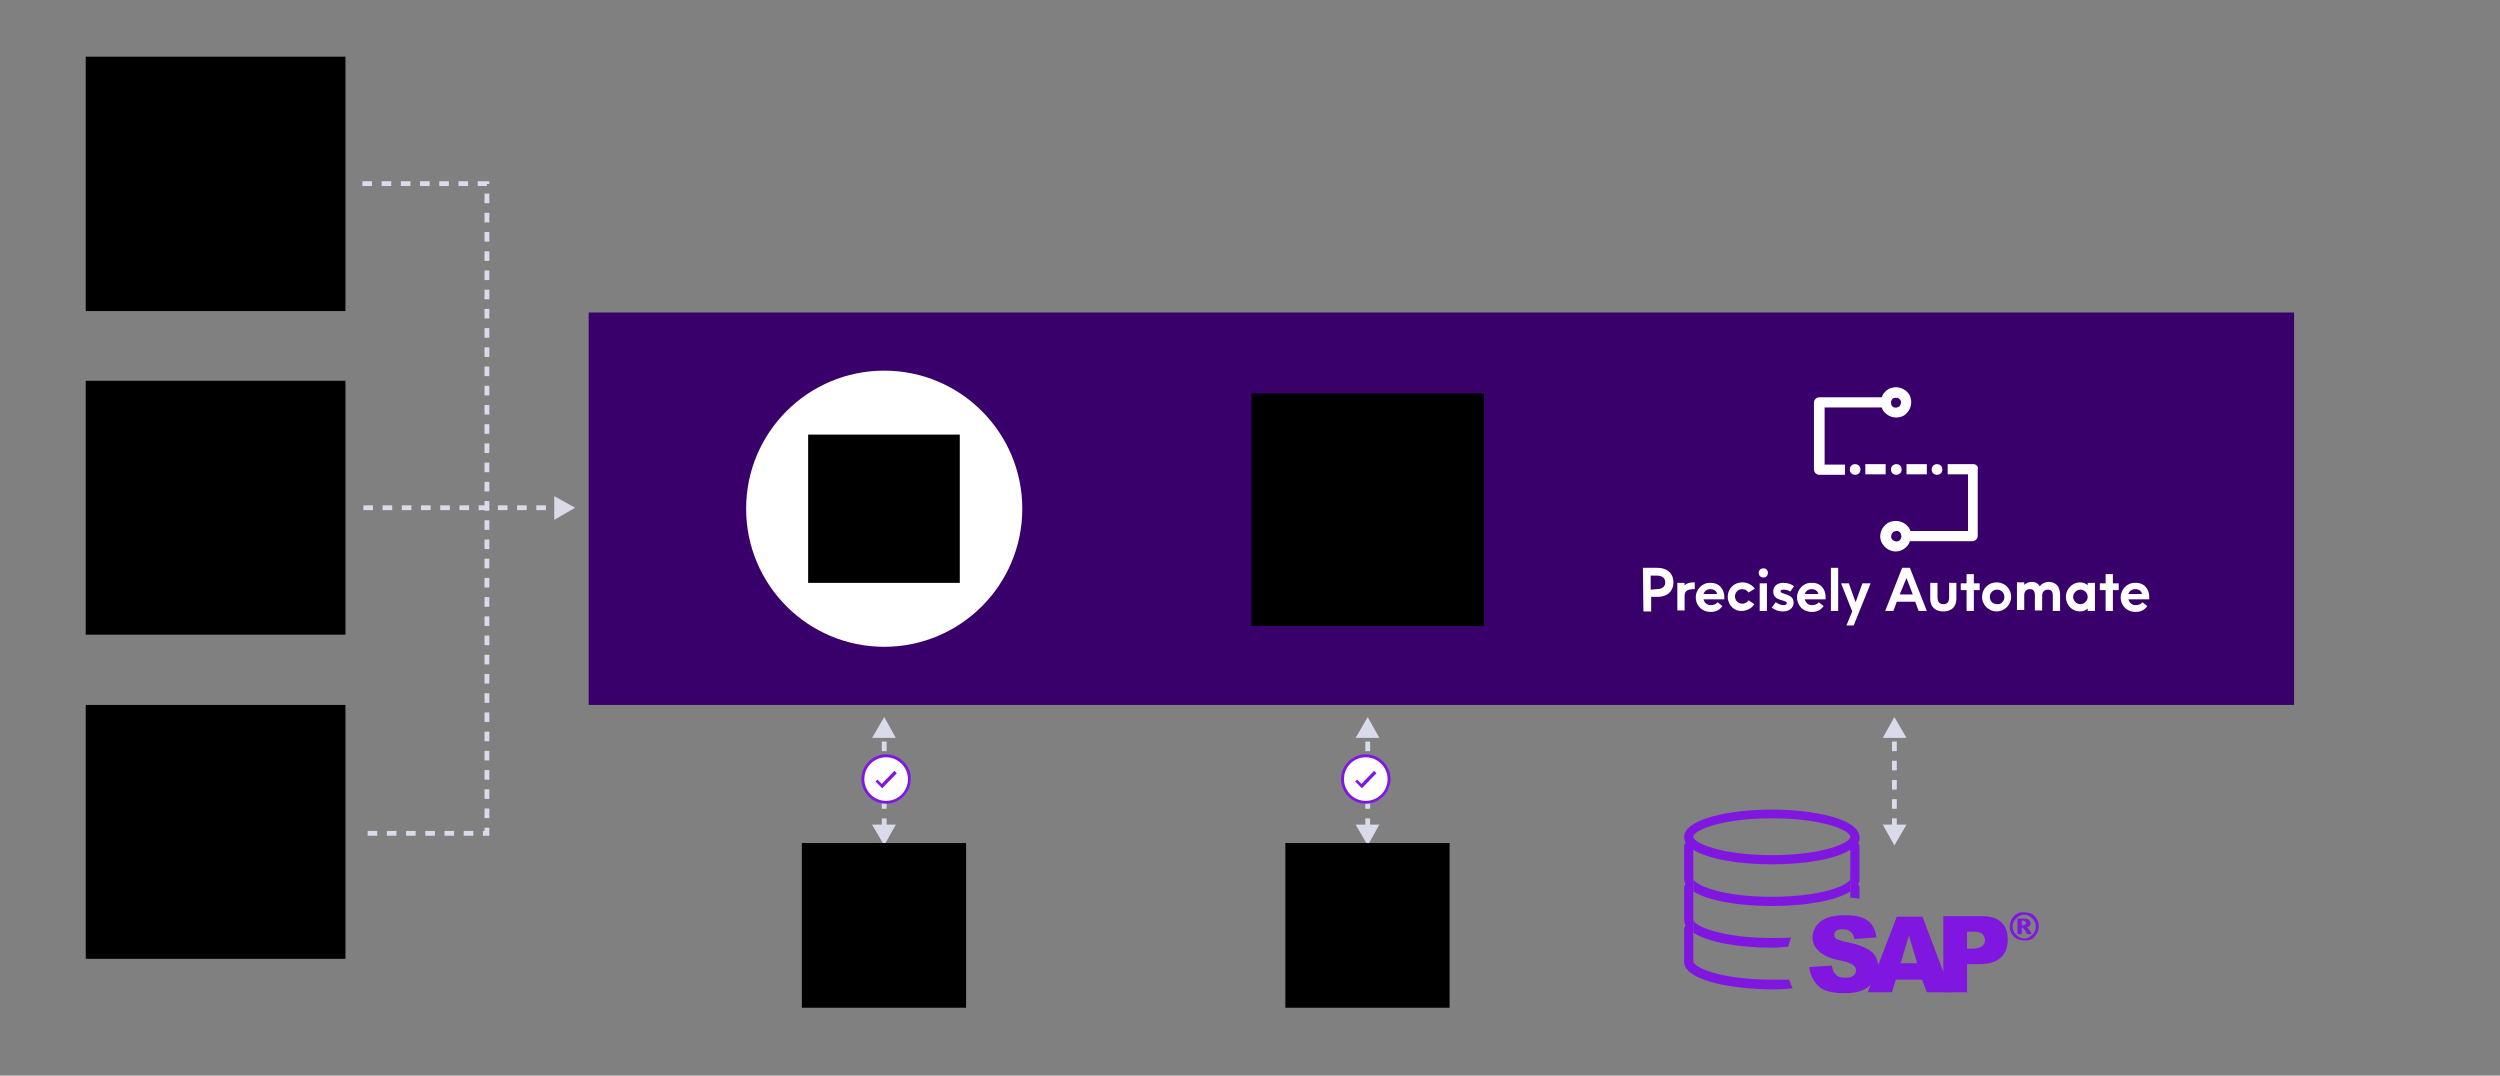 <?xml version="1.0" encoding="utf-8"?>
<!-- Generator: Adobe Illustrator 26.0.3, SVG Export Plug-In . SVG Version: 6.00 Build 0)  -->
<svg version="1.1" id="Layer_1" xmlns="http://www.w3.org/2000/svg" xmlns:xlink="http://www.w3.org/1999/xlink" x="0px" y="0px"
	 viewBox="0 0 516 222" style="enable-background:new 0 0 516 222;" xml:space="preserve">
<rect x="0" y="0" width="516" height="222" fill="#808080" stroke="none"/>
<style type="text/css">
	.st0{clip-path:url(#SVGID_00000075124627972704128180000003711411453484936119_);}
	.st1{clip-path:url(#SVGID_00000075872500395129311710000016420448796107602078_);}
	.st2{clip-path:url(#SVGID_00000002346147321196553130000002776220855685792385_);fill:#8017E1;}
	.st3{clip-path:url(#SVGID_00000132077615259710891040000010526579256662259638_);fill:#8017E1;}
	.st4{clip-path:url(#SVGID_00000143576201597785315760000012910370756053247642_);fill:#8017E1;}
	.st5{clip-path:url(#SVGID_00000076569063389781834950000008797131688240464271_);fill:#8017E1;}
	.st6{clip-path:url(#SVGID_00000124869663828672985310000010632864905621630348_);fill:#8017E1;}
	.st7{clip-path:url(#SVGID_00000025412300975528435860000001628709698395156376_);fill:#8017E1;}
	.st8{clip-path:url(#SVGID_00000139292831466474980030000009060857706681569206_);}
	.st9{clip-path:url(#SVGID_00000142888724290766709310000013263963115623945379_);}
	.st10{clip-path:url(#SVGID_00000031902233805605347760000000582862416485354143_);fill:#8017E1;}
	.st11{clip-path:url(#SVGID_00000126284066053068918950000006758652289129872575_);fill:#8017E1;}
	.st12{clip-path:url(#SVGID_00000008835505337323785980000009724620398162448515_);fill:#8017E1;}
	.st13{clip-path:url(#SVGID_00000022544341470807466060000008699930539139563662_);fill:#8017E1;}
	.st14{clip-path:url(#SVGID_00000167386334069474028370000017750140854043781559_);fill:#8017E1;}
	.st15{clip-path:url(#SVGID_00000066485851619125019640000007805488272605227654_);fill:#8017E1;}
	.st16{clip-path:url(#SVGID_00000183224981480430134670000002537836174904675489_);}
	.st17{clip-path:url(#SVGID_00000041274079236465647410000001924593389351848619_);}
	.st18{clip-path:url(#SVGID_00000028304619536478725920000013095629872687537585_);fill:#8017E1;}
	.st19{clip-path:url(#SVGID_00000152242395540292389460000005107658365058172325_);fill:#8017E1;}
	.st20{clip-path:url(#SVGID_00000158746234057319012460000006050522739264189592_);fill:#8017E1;}
	.st21{clip-path:url(#SVGID_00000056409451386608737430000007629940390654941878_);fill:#8017E1;}
	.st22{clip-path:url(#SVGID_00000058565224215170593720000004470414402235197097_);fill:#8017E1;}
	.st23{clip-path:url(#SVGID_00000166661563716453769940000005258420525352472243_);fill:#8017E1;}
	.st24{fill:none;stroke:#D9DBEB;stroke-width:0.992;stroke-miterlimit:10;stroke-dasharray:1.983,1.983;}
	.st25{fill:#D9DBEB;}
	.st26{fill:#8017E1;}
	.st27{fill:#FFFFFF;}
	.st28{fill:none;stroke:#D9DBEB;stroke-width:0.992;stroke-miterlimit:10;stroke-dasharray:1.983;}
	.st29{fill:#39006B;}
	.st30{clip-path:url(#SVGID_00000031894769427778854830000014837718882906542779_);}
	.st31{clip-path:url(#SVGID_00000014606874110114636000000004631689322249357238_);}
	.st32{clip-path:url(#SVGID_00000124884051604887068120000009565299114572520617_);fill:#8017E1;}
	.st33{clip-path:url(#SVGID_00000116939859706769735450000001198519206806931338_);fill:#8017E1;}
	.st34{clip-path:url(#SVGID_00000163769538537374429710000002472705224409204654_);fill:#8017E1;}
	.st35{clip-path:url(#SVGID_00000131345594372406122650000017441120553788518025_);fill:#8017E1;}
	.st36{clip-path:url(#SVGID_00000017495610094503137150000012036548049521590656_);fill:#8017E1;}
	.st37{clip-path:url(#SVGID_00000101064461956393864690000002814760277277473665_);fill:#8017E1;}
	.st38{clip-path:url(#SVGID_00000041269182155850305380000014742847028481600387_);}
	.st39{clip-path:url(#SVGID_00000090270118050020869530000002321603941444663696_);}
	.st40{clip-path:url(#SVGID_00000157310109365320412420000008647519614171130292_);fill:#FFFFFF;}
	
		.st41{clip-path:url(#SVGID_00000103263573701571476630000014591312219989226403_);fill:none;stroke:#FFFFFF;stroke-width:2.949;stroke-linejoin:round;}
	
		.st42{clip-path:url(#SVGID_00000119796609487693796420000005329527220931349898_);fill:none;stroke:#FFFFFF;stroke-width:2.949;stroke-miterlimit:10;}
	
		.st43{clip-path:url(#SVGID_00000000181260687577946040000003681732720266179240_);fill:none;stroke:#FFFFFF;stroke-width:2.949;stroke-miterlimit:10;}
	
		.st44{clip-path:url(#SVGID_00000176735569466454698640000005567045789934334390_);fill:none;stroke:#FFFFFF;stroke-width:2.949;stroke-miterlimit:10;}
	
		.st45{clip-path:url(#SVGID_00000082338278869014788770000010050794271401567380_);fill:none;stroke:#FFFFFF;stroke-width:2.949;stroke-miterlimit:10;}
	.st46{clip-path:url(#SVGID_00000128457460143312295890000003830106715178156939_);}
	.st47{clip-path:url(#SVGID_00000081633099567754918810000012812605887157309060_);}
	
		.st48{clip-path:url(#SVGID_00000133503850597212343280000003805701253083895987_);fill:none;stroke:#8017E1;stroke-width:2.087;stroke-miterlimit:10;}
	
		.st49{clip-path:url(#SVGID_00000088841986791312642230000008632274091127424657_);fill:none;stroke:#8017E1;stroke-width:2.087;stroke-miterlimit:10;}
	
		.st50{clip-path:url(#SVGID_00000064331316460108658190000015736107294137885366_);fill:none;stroke:#8017E1;stroke-width:2.087;stroke-miterlimit:10;}
	.st51{clip-path:url(#SVGID_00000154406786439016400750000002210313347042645120_);}
	.st52{clip-path:url(#SVGID_00000008115942179157201600000014313186862251455401_);}
	
		.st53{clip-path:url(#SVGID_00000107560051950297105240000011195407201220085133_);fill:none;stroke:#8017E1;stroke-width:2.087;stroke-miterlimit:10;}
	
		.st54{clip-path:url(#SVGID_00000031904017630850174520000014105126484370075274_);fill:none;stroke:#8017E1;stroke-width:2.087;stroke-miterlimit:10;}
	
		.st55{clip-path:url(#SVGID_00000076589705541883271750000016856851647774390683_);fill:none;stroke:#8017E1;stroke-width:2.087;stroke-miterlimit:10;}
</style>
<g>
	<g>
		<g>
			<defs>
				<rect id="SVGID_1_" x="17.7" y="11.7" width="53.6" height="52.5"/>
			</defs>
			<clipPath id="SVGID_00000145779568425943401020000006463796751429039796_">
				<use xlink:href="#SVGID_1_"  style="overflow:visible;"/>
			</clipPath>
		</g>
		<g>
			<defs>
				<rect id="SVGID_00000111173330438176577370000011282974823927701647_" x="17.7" y="11.7" width="53.6" height="52.5"/>
			</defs>
			<defs>
				<rect id="SVGID_00000027575296858583500250000002989485198498133143_" x="17.7" y="11.7" width="53.6" height="52.5"/>
			</defs>
			<clipPath id="SVGID_00000007396886188031880170000001390428446551307152_">
				<use xlink:href="#SVGID_00000111173330438176577370000011282974823927701647_"  style="overflow:visible;"/>
			</clipPath>
			
				<clipPath id="SVGID_00000115503193095878884440000015046119223130640307_" style="clip-path:url(#SVGID_00000007396886188031880170000001390428446551307152_);">
				<use xlink:href="#SVGID_00000027575296858583500250000002989485198498133143_"  style="overflow:visible;"/>
			</clipPath>
			<g style="clip-path:url(#SVGID_00000115503193095878884440000015046119223130640307_);">
				<g>
					<defs>
						<rect id="SVGID_00000117641549601920280730000001897511020553088672_" x="17.7" y="11.7" width="53.6" height="52.5"/>
					</defs>
					<clipPath id="SVGID_00000104702296742463329280000012212684534436303795_">
						<use xlink:href="#SVGID_00000117641549601920280730000001897511020553088672_"  style="overflow:visible;"/>
					</clipPath>
					<path style="clip-path:url(#SVGID_00000104702296742463329280000012212684534436303795_);fill:#8017E1;" d="M70.4,51.8
						c0-9.9,0-19.9,0-29.9c-0.1-0.9,0-2.1-0.6-2.9c-0.8-0.6-1.9-0.5-2.9-0.6c-5.8,0.1-11.6,0-17.3,0c0-1.5,0-3.1,0-4.6h-3.4
						c-8.8,1.5-17.7,3.1-26.6,4.6c0,13.4,0,26.7,0,40.1c8.8,1.5,17.6,3,26.3,4.6h3.6c0-1.7,0-3.4,0-5.1c6,0,11.9,0,17.9,0
						c0.9-0.1,2.4-0.1,2.7-1.2C70.5,55.1,70.4,53.4,70.4,51.8L70.4,51.8z M36.6,47.6c-0.9-2.4-2.2-4.7-2.9-7.2
						c-0.8,2.4-1.9,4.5-2.8,6.8c-1.2,0-2.6-0.1-3.8-0.1c1.5-2.9,2.9-5.8,4.4-8.6c-1.3-3-2.7-5.9-4-8.7c1.2-0.1,2.6-0.2,3.8-0.2
						c0.8,2.3,1.8,4.4,2.6,6.8c0.7-2.5,1.9-4.7,2.9-7.1c1.3-0.1,2.6-0.2,3.9-0.2c-1.5,3.2-3.1,6.3-4.6,9.3c1.7,3.2,3.2,6.4,4.8,9.7
						C39.4,47.8,38.1,47.6,36.6,47.6L36.6,47.6z M68.7,56.3c-6.3,0-12.7,0-19,0c0-1.1,0-2.3,0-3.4c1.5,0,3.1,0,4.6,0
						c0-1.3,0-2.7,0-4c-1.5,0-3.1,0-4.6,0c0-0.7,0-1.5,0-2.3c1.5,0,3.1,0,4.6,0c0-1.3,0-2.7,0-4c-1.5,0-3.1,0-4.6,0
						c0-0.7,0-1.5,0-2.3c1.5,0,3.1,0,4.6,0c0-1.3,0-2.7,0-4c-1.5,0-3.1,0-4.6,0c0-0.7,0-1.5,0-2.3c1.5,0,3.1,0,4.6,0
						c0-1.3,0-2.7,0-4c-1.5,0-3.1,0-4.6,0c0-0.7,0-1.5,0-2.3c1.5,0,3.1,0,4.6,0c0-1.3,0-2.7,0-4c-1.5,0-3.1,0-4.6,0
						c0-1.1,0-2.3,0-3.4c6.3,0,12.7,0,19,0C68.7,32.3,68.7,44.3,68.7,56.3L68.7,56.3z"/>
				</g>
				<g>
					<defs>
						<rect id="SVGID_00000057847950138007305630000002321862289570604981_" x="17.7" y="11.7" width="53.6" height="52.5"/>
					</defs>
					<clipPath id="SVGID_00000078725002436946085910000008659217968040925608_">
						<use xlink:href="#SVGID_00000057847950138007305630000002321862289570604981_"  style="overflow:visible;"/>
					</clipPath>
					<path style="clip-path:url(#SVGID_00000078725002436946085910000008659217968040925608_);fill:#8017E1;" d="M56.6,23.6
						c2.7,0,5.4,0,8.1,0c0,1.3,0,2.7,0,4c-2.7,0-5.4,0-8.1,0C56.6,26.3,56.6,25,56.6,23.6L56.6,23.6z"/>
				</g>
				<g>
					<defs>
						<rect id="SVGID_00000044880716052769192640000013851954731915287440_" x="17.7" y="11.7" width="53.6" height="52.5"/>
					</defs>
					<clipPath id="SVGID_00000052818069356011338440000002362538861609803675_">
						<use xlink:href="#SVGID_00000044880716052769192640000013851954731915287440_"  style="overflow:visible;"/>
					</clipPath>
					<path style="clip-path:url(#SVGID_00000052818069356011338440000002362538861609803675_);fill:#8017E1;" d="M56.6,30
						c2.7,0,5.4,0,8.1,0c0,1.3,0,2.7,0,4c-2.7,0-5.4,0-8.1,0C56.6,32.7,56.6,31.2,56.6,30L56.6,30z"/>
				</g>
				<g>
					<defs>
						<rect id="SVGID_00000078748297937452365660000011587115643507376042_" x="17.7" y="11.7" width="53.6" height="52.5"/>
					</defs>
					<clipPath id="SVGID_00000101801287338403166250000016509254506846020279_">
						<use xlink:href="#SVGID_00000078748297937452365660000011587115643507376042_"  style="overflow:visible;"/>
					</clipPath>
					<path style="clip-path:url(#SVGID_00000101801287338403166250000016509254506846020279_);fill:#8017E1;" d="M56.6,36.3
						c2.7,0,5.4,0,8.1,0c0,1.3,0,2.7,0,4c-2.7,0-5.4,0-8.1,0C56.6,38.9,56.6,37.6,56.6,36.3L56.6,36.3z"/>
				</g>
				<g>
					<defs>
						<rect id="SVGID_00000048500239959599640810000000531942946680568504_" x="17.7" y="11.7" width="53.6" height="52.5"/>
					</defs>
					<clipPath id="SVGID_00000035489819760414947270000000972717364807339420_">
						<use xlink:href="#SVGID_00000048500239959599640810000000531942946680568504_"  style="overflow:visible;"/>
					</clipPath>
					<path style="clip-path:url(#SVGID_00000035489819760414947270000000972717364807339420_);fill:#8017E1;" d="M56.6,42.5
						c2.7,0,5.4,0,8.1,0c0,1.3,0,2.7,0,4c-2.7,0-5.4,0-8.1,0C56.6,45.3,56.6,43.9,56.6,42.5L56.6,42.5z"/>
				</g>
				<g>
					<defs>
						<rect id="SVGID_00000129166633554295052150000017469573427545984897_" x="17.7" y="11.7" width="53.6" height="52.5"/>
					</defs>
					<clipPath id="SVGID_00000164510221835808080180000014794435367556385447_">
						<use xlink:href="#SVGID_00000129166633554295052150000017469573427545984897_"  style="overflow:visible;"/>
					</clipPath>
					<path style="clip-path:url(#SVGID_00000164510221835808080180000014794435367556385447_);fill:#8017E1;" d="M56.6,48.9
						c2.7,0,5.4,0,8.1,0c0,1.3,0,2.7,0,4c-2.7,0-5.4,0-8.1,0C56.6,51.6,56.6,50.1,56.6,48.9L56.6,48.9z"/>
				</g>
			</g>
		</g>
	</g>
</g>
<g>
	<g>
		<g>
			<defs>
				<rect id="SVGID_00000001625304357714643240000013868074604568390298_" x="17.7" y="78.6" width="53.6" height="52.4"/>
			</defs>
			<clipPath id="SVGID_00000133524310170013421050000015198556864970934164_">
				<use xlink:href="#SVGID_00000001625304357714643240000013868074604568390298_"  style="overflow:visible;"/>
			</clipPath>
		</g>
		<g>
			<defs>
				<rect id="SVGID_00000002351459507567587760000013775393588107879081_" x="17.7" y="78.6" width="53.6" height="52.4"/>
			</defs>
			<defs>
				<rect id="SVGID_00000062909658260656708160000010472219149326820748_" x="17.7" y="78.6" width="53.6" height="52.4"/>
			</defs>
			<clipPath id="SVGID_00000093178178734777904330000017131866982776482958_">
				<use xlink:href="#SVGID_00000002351459507567587760000013775393588107879081_"  style="overflow:visible;"/>
			</clipPath>
			
				<clipPath id="SVGID_00000137091952541548143730000016400238267616234407_" style="clip-path:url(#SVGID_00000093178178734777904330000017131866982776482958_);">
				<use xlink:href="#SVGID_00000062909658260656708160000010472219149326820748_"  style="overflow:visible;"/>
			</clipPath>
			<g style="clip-path:url(#SVGID_00000137091952541548143730000016400238267616234407_);">
				<g>
					<defs>
						<rect id="SVGID_00000065071700836412435100000015642324935050696103_" x="17.7" y="78.6" width="53.6" height="52.4"/>
					</defs>
					<clipPath id="SVGID_00000159432164277326589340000003402268243025199753_">
						<use xlink:href="#SVGID_00000065071700836412435100000015642324935050696103_"  style="overflow:visible;"/>
					</clipPath>
					<path style="clip-path:url(#SVGID_00000159432164277326589340000003402268243025199753_);fill:#8017E1;" d="M70.4,118.7
						c0-9.9,0-19.9,0-29.9c-0.1-0.9,0-2.1-0.6-2.9c-0.8-0.6-1.9-0.5-2.9-0.6c-5.8,0.1-11.6,0-17.3,0c0-1.5,0-3.1,0-4.6h-3.4
						c-8.8,1.5-17.7,3.1-26.6,4.6c0,13.4,0,26.7,0,40.1c8.8,1.5,17.6,3,26.3,4.6h3.6c0-1.7,0-3.4,0-5.1c6,0,11.9,0,17.9,0
						c0.9-0.1,2.4-0.1,2.7-1.2C70.5,122,70.4,120.3,70.4,118.7L70.4,118.7z M36.6,114.5c-0.9-2.4-2.2-4.7-2.9-7.2
						c-0.8,2.4-1.9,4.5-2.8,6.8c-1.2,0-2.6-0.1-3.8-0.1c1.5-2.9,2.9-5.8,4.4-8.6c-1.3-3-2.7-5.9-4-8.7c1.2-0.1,2.6-0.2,3.8-0.2
						c0.8,2.3,1.8,4.4,2.6,6.8c0.7-2.5,1.9-4.7,2.9-7.1c1.3-0.1,2.6-0.2,3.9-0.2c-1.5,3.2-3.1,6.3-4.6,9.3c1.7,3.2,3.2,6.4,4.8,9.7
						C39.4,114.7,38.1,114.5,36.6,114.5L36.6,114.5z M68.7,123.2c-6.3,0-12.7,0-19,0c0-1.1,0-2.3,0-3.4c1.5,0,3.1,0,4.6,0
						c0-1.3,0-2.7,0-4c-1.5,0-3.1,0-4.6,0c0-0.7,0-1.5,0-2.3c1.5,0,3.1,0,4.6,0c0-1.3,0-2.7,0-4c-1.5,0-3.1,0-4.6,0
						c0-0.7,0-1.5,0-2.3c1.5,0,3.1,0,4.6,0c0-1.3,0-2.7,0-4c-1.5,0-3.1,0-4.6,0c0-0.7,0-1.5,0-2.3c1.5,0,3.1,0,4.6,0
						c0-1.3,0-2.7,0-4c-1.5,0-3.1,0-4.6,0c0-0.7,0-1.5,0-2.3c1.5,0,3.1,0,4.6,0c0-1.3,0-2.7,0-4c-1.5,0-3.1,0-4.6,0
						c0-1.1,0-2.3,0-3.4c6.3,0,12.7,0,19,0C68.7,99.1,68.7,111.2,68.7,123.2L68.7,123.2z"/>
				</g>
				<g>
					<defs>
						<rect id="SVGID_00000021091351713845198030000017695613877253646214_" x="17.7" y="78.6" width="53.6" height="52.4"/>
					</defs>
					<clipPath id="SVGID_00000013909895274696293480000009837614079640582792_">
						<use xlink:href="#SVGID_00000021091351713845198030000017695613877253646214_"  style="overflow:visible;"/>
					</clipPath>
					<path style="clip-path:url(#SVGID_00000013909895274696293480000009837614079640582792_);fill:#8017E1;" d="M56.6,90.5
						c2.7,0,5.4,0,8.1,0c0,1.3,0,2.7,0,4c-2.7,0-5.4,0-8.1,0C56.6,93.2,56.6,91.9,56.6,90.5L56.6,90.5z"/>
				</g>
				<g>
					<defs>
						<rect id="SVGID_00000158015570777532100760000003893122201786564780_" x="17.7" y="78.6" width="53.6" height="52.4"/>
					</defs>
					<clipPath id="SVGID_00000068656177308912342400000009918289611413185688_">
						<use xlink:href="#SVGID_00000158015570777532100760000003893122201786564780_"  style="overflow:visible;"/>
					</clipPath>
					<path style="clip-path:url(#SVGID_00000068656177308912342400000009918289611413185688_);fill:#8017E1;" d="M56.6,96.9
						c2.7,0,5.4,0,8.1,0c0,1.3,0,2.7,0,4c-2.7,0-5.4,0-8.1,0C56.6,99.6,56.6,98.1,56.6,96.9L56.6,96.9z"/>
				</g>
				<g>
					<defs>
						<rect id="SVGID_00000103223541255695526210000005256709064421831614_" x="17.7" y="78.6" width="53.6" height="52.4"/>
					</defs>
					<clipPath id="SVGID_00000105413626463726485980000017523754106744463026_">
						<use xlink:href="#SVGID_00000103223541255695526210000005256709064421831614_"  style="overflow:visible;"/>
					</clipPath>
					<path style="clip-path:url(#SVGID_00000105413626463726485980000017523754106744463026_);fill:#8017E1;" d="M56.6,103.2
						c2.7,0,5.4,0,8.1,0c0,1.3,0,2.7,0,4c-2.7,0-5.4,0-8.1,0C56.6,105.8,56.6,104.5,56.6,103.2L56.6,103.2z"/>
				</g>
				<g>
					<defs>
						<rect id="SVGID_00000047061476291932267910000017907314412283085216_" x="17.7" y="78.6" width="53.6" height="52.4"/>
					</defs>
					<clipPath id="SVGID_00000171712239649349549090000011705021318887533209_">
						<use xlink:href="#SVGID_00000047061476291932267910000017907314412283085216_"  style="overflow:visible;"/>
					</clipPath>
					<path style="clip-path:url(#SVGID_00000171712239649349549090000011705021318887533209_);fill:#8017E1;" d="M56.6,109.4
						c2.7,0,5.4,0,8.1,0c0,1.3,0,2.7,0,4c-2.7,0-5.4,0-8.1,0C56.6,112.2,56.6,110.8,56.6,109.4L56.6,109.4z"/>
				</g>
				<g>
					<defs>
						<rect id="SVGID_00000135656268213467540720000006394113789851668155_" x="17.7" y="78.6" width="53.6" height="52.4"/>
					</defs>
					<clipPath id="SVGID_00000070837222278391472490000003463128491790924931_">
						<use xlink:href="#SVGID_00000135656268213467540720000006394113789851668155_"  style="overflow:visible;"/>
					</clipPath>
					<path style="clip-path:url(#SVGID_00000070837222278391472490000003463128491790924931_);fill:#8017E1;" d="M56.6,115.8
						c2.7,0,5.4,0,8.1,0c0,1.3,0,2.7,0,4c-2.7,0-5.4,0-8.1,0C56.6,118.5,56.6,117,56.6,115.8L56.6,115.8z"/>
				</g>
			</g>
		</g>
	</g>
</g>
<g>
	<g>
		<g>
			<defs>
				<rect id="SVGID_00000002367358565468391180000000668687141623074190_" x="17.7" y="145.5" width="53.6" height="52.4"/>
			</defs>
			<clipPath id="SVGID_00000091727573146771835780000002538927884415054271_">
				<use xlink:href="#SVGID_00000002367358565468391180000000668687141623074190_"  style="overflow:visible;"/>
			</clipPath>
		</g>
		<g>
			<defs>
				<rect id="SVGID_00000049189011258149387510000008615800430883323839_" x="17.7" y="145.5" width="53.6" height="52.4"/>
			</defs>
			<defs>
				<rect id="SVGID_00000035527617913174703090000013069391302994629048_" x="17.7" y="145.5" width="53.6" height="52.4"/>
			</defs>
			<clipPath id="SVGID_00000020380139921900816540000008629290511273666989_">
				<use xlink:href="#SVGID_00000049189011258149387510000008615800430883323839_"  style="overflow:visible;"/>
			</clipPath>
			
				<clipPath id="SVGID_00000107585566435998905350000003611889013723755914_" style="clip-path:url(#SVGID_00000020380139921900816540000008629290511273666989_);">
				<use xlink:href="#SVGID_00000035527617913174703090000013069391302994629048_"  style="overflow:visible;"/>
			</clipPath>
			<g style="clip-path:url(#SVGID_00000107585566435998905350000003611889013723755914_);">
				<g>
					<defs>
						<rect id="SVGID_00000140016493090332748230000004044578620282142111_" x="17.7" y="145.5" width="53.6" height="52.4"/>
					</defs>
					<clipPath id="SVGID_00000013896463010613041650000009087477364857127311_">
						<use xlink:href="#SVGID_00000140016493090332748230000004044578620282142111_"  style="overflow:visible;"/>
					</clipPath>
					<path style="clip-path:url(#SVGID_00000013896463010613041650000009087477364857127311_);fill:#8017E1;" d="M70.4,185.6
						c0-9.9,0-19.9,0-29.9c-0.1-0.9,0-2.1-0.6-2.9c-0.8-0.6-1.9-0.5-2.9-0.6c-5.8,0.1-11.6,0-17.3,0c0-1.5,0-3.1,0-4.6h-3.4
						c-8.8,1.5-17.7,3.1-26.6,4.6c0,13.4,0,26.7,0,40.1c8.8,1.5,17.6,3,26.3,4.6h3.6c0-1.7,0-3.4,0-5.1c6,0,11.9,0,17.9,0
						c0.9-0.1,2.4-0.1,2.7-1.2C70.5,188.8,70.4,187.2,70.4,185.6L70.4,185.6z M36.6,181.3c-0.9-2.4-2.2-4.7-2.9-7.2
						c-0.8,2.4-1.9,4.5-2.8,6.8c-1.2,0-2.6-0.1-3.8-0.1c1.5-2.9,2.9-5.8,4.4-8.6c-1.3-3-2.7-5.9-4-8.7c1.2-0.1,2.6-0.2,3.8-0.2
						c0.8,2.3,1.8,4.4,2.6,6.8c0.7-2.5,1.9-4.7,2.9-7.1c1.3-0.1,2.6-0.2,3.9-0.2c-1.5,3.2-3.1,6.3-4.6,9.3c1.7,3.2,3.2,6.4,4.8,9.7
						C39.4,181.5,38.1,181.3,36.6,181.3L36.6,181.3z M68.7,190.1c-6.3,0-12.7,0-19,0c0-1.1,0-2.3,0-3.4c1.5,0,3.1,0,4.6,0
						c0-1.3,0-2.7,0-4c-1.5,0-3.1,0-4.6,0c0-0.7,0-1.5,0-2.3c1.5,0,3.1,0,4.6,0c0-1.3,0-2.7,0-4c-1.5,0-3.1,0-4.6,0
						c0-0.7,0-1.5,0-2.3c1.5,0,3.1,0,4.6,0c0-1.3,0-2.7,0-4c-1.5,0-3.1,0-4.6,0c0-0.7,0-1.5,0-2.3c1.5,0,3.1,0,4.6,0
						c0-1.3,0-2.7,0-4c-1.5,0-3.1,0-4.6,0c0-0.7,0-1.5,0-2.3c1.5,0,3.1,0,4.6,0c0-1.3,0-2.7,0-4c-1.5,0-3.1,0-4.6,0
						c0-1.1,0-2.3,0-3.4c6.3,0,12.7,0,19,0C68.7,166,68.7,178.1,68.7,190.1L68.7,190.1z"/>
				</g>
				<g>
					<defs>
						<rect id="SVGID_00000002386491679918243290000002905522177514604701_" x="17.7" y="145.5" width="53.6" height="52.4"/>
					</defs>
					<clipPath id="SVGID_00000045617526093831578140000015308349093332112797_">
						<use xlink:href="#SVGID_00000002386491679918243290000002905522177514604701_"  style="overflow:visible;"/>
					</clipPath>
					<path style="clip-path:url(#SVGID_00000045617526093831578140000015308349093332112797_);fill:#8017E1;" d="M56.6,157.4
						c2.7,0,5.4,0,8.1,0c0,1.3,0,2.7,0,4c-2.7,0-5.4,0-8.1,0C56.6,160.1,56.6,158.7,56.6,157.4L56.6,157.4z"/>
				</g>
				<g>
					<defs>
						<rect id="SVGID_00000108279732371593655290000006645964775650915200_" x="17.7" y="145.5" width="53.6" height="52.4"/>
					</defs>
					<clipPath id="SVGID_00000166661167629143755760000003770702073479951039_">
						<use xlink:href="#SVGID_00000108279732371593655290000006645964775650915200_"  style="overflow:visible;"/>
					</clipPath>
					<path style="clip-path:url(#SVGID_00000166661167629143755760000003770702073479951039_);fill:#8017E1;" d="M56.6,163.8
						c2.7,0,5.4,0,8.1,0c0,1.3,0,2.7,0,4c-2.7,0-5.4,0-8.1,0C56.6,166.4,56.6,165,56.6,163.8L56.6,163.8z"/>
				</g>
				<g>
					<defs>
						<rect id="SVGID_00000048502488764177298710000003339680335367078296_" x="17.7" y="145.5" width="53.6" height="52.4"/>
					</defs>
					<clipPath id="SVGID_00000129885178789783478760000003250214411009224355_">
						<use xlink:href="#SVGID_00000048502488764177298710000003339680335367078296_"  style="overflow:visible;"/>
					</clipPath>
					<path style="clip-path:url(#SVGID_00000129885178789783478760000003250214411009224355_);fill:#8017E1;" d="M56.6,170
						c2.7,0,5.4,0,8.1,0c0,1.3,0,2.7,0,4c-2.7,0-5.4,0-8.1,0C56.6,172.7,56.6,171.4,56.6,170L56.6,170z"/>
				</g>
				<g>
					<defs>
						<rect id="SVGID_00000183237988761864434530000000816140364089676723_" x="17.7" y="145.5" width="53.6" height="52.4"/>
					</defs>
					<clipPath id="SVGID_00000030488461782641602890000013545488176730139292_">
						<use xlink:href="#SVGID_00000183237988761864434530000000816140364089676723_"  style="overflow:visible;"/>
					</clipPath>
					<path style="clip-path:url(#SVGID_00000030488461782641602890000013545488176730139292_);fill:#8017E1;" d="M56.6,176.3
						c2.7,0,5.4,0,8.1,0c0,1.3,0,2.7,0,4c-2.7,0-5.4,0-8.1,0C56.6,179.1,56.6,177.6,56.6,176.3L56.6,176.3z"/>
				</g>
				<g>
					<defs>
						<rect id="SVGID_00000025440718051820175400000018008102063513298098_" x="17.7" y="145.5" width="53.6" height="52.4"/>
					</defs>
					<clipPath id="SVGID_00000137819816500430830490000006622580247110428822_">
						<use xlink:href="#SVGID_00000025440718051820175400000018008102063513298098_"  style="overflow:visible;"/>
					</clipPath>
					<path style="clip-path:url(#SVGID_00000137819816500430830490000006622580247110428822_);fill:#8017E1;" d="M56.6,182.7
						c2.7,0,5.4,0,8.1,0c0,1.3,0,2.7,0,4c-2.7,0-5.4,0-8.1,0C56.6,185.3,56.6,183.9,56.6,182.7L56.6,182.7z"/>
				</g>
			</g>
		</g>
	</g>
</g>
<g>
	<g>
		<line class="st24" x1="75" y1="104.8" x2="115.2" y2="104.8"/>
		<g>
			<polygon class="st25" points="114.4,107.3 118.7,104.8 114.4,102.4 			"/>
		</g>
	</g>
</g>
<g>
	<g>
		<line class="st24" x1="182.5" y1="170.9" x2="182.5" y2="151.5"/>
		<g>
			<polygon class="st25" points="184.9,170.2 182.5,174.5 180,170.2 			"/>
		</g>
		<g>
			<polygon class="st25" points="184.9,152.3 182.5,148 180,152.3 			"/>
		</g>
	</g>
</g>
<g>
	<g>
		<line class="st24" x1="282.3" y1="170.9" x2="282.3" y2="151.5"/>
		<g>
			<polygon class="st25" points="284.7,170.2 282.3,174.5 279.8,170.2 			"/>
		</g>
		<g>
			<polygon class="st25" points="284.7,152.3 282.3,148 279.8,152.3 			"/>
		</g>
	</g>
</g>
<g>
	<g>
		<line class="st24" x1="391" y1="170.9" x2="391" y2="151.5"/>
		<g>
			<polygon class="st25" points="393.5,170.2 391,174.5 388.6,170.2 			"/>
		</g>
		<g>
			<polygon class="st25" points="393.5,152.3 391,148 388.6,152.3 			"/>
		</g>
	</g>
</g>
<g>
	<path class="st26" d="M395.7,198.8l-1.7-5.7l-1.7,5.7H395.7z M396.7,202.2h-5.4l-0.8,2.6h-5l6-15.6h5.3l5.9,15.6h-5L396.7,202.2z"
		/>
	<path class="st26" d="M365.7,168.9c10.5,0,16.2,2.5,16.2,3.8s-5.7,3.8-16.2,3.8c-10.4,0-16.2-2.5-16.2-3.8S355.3,168.9,365.7,168.9
		 M365.7,202.2c-10.4,0-16.2-2.5-16.2-3.8v-5.9v-2.7V184v-2.7v-5.9c3.2,2,9.7,3,16.2,3c6.6,0,13.1-1,16.2-3v5.9v2.7v1.3
		c0.7,0,1.3,0.1,1.9,0.2v-2.2c0-0.3-0.1-0.6-0.3-0.8c0.3-0.3,0.3-0.7,0.3-1.1v-6.7c0-0.3-0.1-0.5-0.3-0.7c0.3-0.3,0.3-0.8,0.3-1.2
		c0-3.7-9.1-5.7-18.1-5.7s-18.1,2-18.1,5.7c0,0.4,0.2,0.9,0.3,1.2c-0.2,0.2-0.3,0.4-0.3,0.7v6.7c0,0.4,0.2,0.8,0.3,1.1
		c-0.2,0.2-0.3,0.4-0.3,0.8v6.6c0,0.4,0.2,0.9,0.3,1.2c-0.2,0.2-0.3,0.4-0.3,0.7v6.7c0,3.6,8.5,5.5,17.2,5.7h1.9
		c1.1,0,2.2-0.1,3.3-0.2c-0.3-0.6-0.5-1.2-0.7-1.8C368.1,202.2,367,202.2,365.7,202.2"/>
	<path class="st26" d="M349.5,189.8v2.7c3.2,2.1,9.7,3.1,16.2,3.1c1.1,0,2.2-0.1,3.4-0.2c0.2-0.6,0.3-1.3,0.6-1.9
		c-1.2,0.1-2.5,0.1-4,0.1C355.3,193.6,349.5,191.1,349.5,189.8"/>
	<path class="st26" d="M365.7,185.1c-10.4,0-16.2-2.5-16.2-3.8v2.7c3.2,2,9.7,3,16.2,3c6.6,0,13.1-1,16.2-3v-2.7
		C381.9,182.6,376.2,185.1,365.7,185.1"/>
	<path class="st26" d="M373.4,199.6l4.7-0.3c0.1,0.7,0.3,1.3,0.6,1.6c0.5,0.7,1.2,0.9,2.2,0.9c0.7,0,1.2-0.1,1.6-0.4
		c0.4-0.3,0.6-0.7,0.6-1.1c0-0.4-0.2-0.8-0.6-1.1c-0.3-0.3-1.1-0.6-2.4-0.9c-2.2-0.4-3.6-1-4.6-1.9c-0.9-0.8-1.4-1.7-1.4-3
		c0-0.8,0.3-1.5,0.7-2.2c0.5-0.7,1.2-1.3,2.2-1.7c0.9-0.4,2.2-0.6,3.8-0.6c2.1,0,3.5,0.3,4.7,1.1c1,0.8,1.6,1.9,1.8,3.5l-4.6,0.3
		c-0.1-0.7-0.3-1.2-0.8-1.5c-0.3-0.3-0.9-0.5-1.6-0.5c-0.6,0-1,0.1-1.3,0.3c-0.3,0.3-0.4,0.5-0.4,0.9c0,0.3,0.1,0.5,0.3,0.7
		c0.3,0.2,0.8,0.4,1.6,0.6c2.2,0.4,3.6,0.9,4.6,1.4c0.9,0.4,1.6,1,2,1.7s0.6,1.5,0.6,2.3c0,1-0.3,1.9-0.8,2.7
		c-0.6,0.9-1.4,1.5-2.3,1.9c-1,0.5-2.3,0.7-3.8,0.7c-2.7,0-4.6-0.5-5.5-1.5C374.2,202.4,373.6,201.1,373.4,199.6"/>
	<path class="st26" d="M406,195.8h1.1c0.9,0,1.6-0.2,2-0.5s0.6-0.8,0.6-1.2c0-0.5-0.2-0.9-0.5-1.3c-0.3-0.3-0.9-0.5-1.8-0.5H406
		V195.8z M401.1,189.1h8.1c1.7,0,3,0.4,3.9,1.3c0.9,0.8,1.3,2,1.3,3.5s-0.4,2.8-1.4,3.7c-0.9,0.9-2.4,1.4-4.4,1.4H406v5.8h-4.9
		V189.1z"/>
	<path class="st26" d="M417.3,191h0.3c0.2,0,0.3-0.1,0.4-0.2c0.1-0.1,0.2-0.2,0.2-0.3s-0.1-0.2-0.2-0.3s-0.3-0.2-0.4-0.2h-0.3V191z
		 M416.4,189.6h1.5c0.4,0,0.7,0.1,0.9,0.3c0.2,0.2,0.3,0.3,0.3,0.6s0,0.4-0.2,0.6c-0.2,0.2-0.3,0.3-0.7,0.3c0.2,0,0.3,0.1,0.3,0.2
		c0.1,0,0.2,0.2,0.3,0.3c0.1,0,0.3,0.3,0.5,0.9h-0.9c-0.3-0.6-0.5-0.9-0.7-1.1c-0.1-0.1-0.2-0.2-0.3-0.2h-0.1v1.3h-0.9L416.4,189.6
		L416.4,189.6z M420.2,191.2c0-0.6-0.3-1.2-0.7-1.6c-0.5-0.5-1-0.8-1.7-0.8s-1.2,0.3-1.7,0.8c-0.4,0.4-0.7,1-0.7,1.6
		c0,0.7,0.3,1.3,0.7,1.7c0.5,0.5,1,0.8,1.7,0.8s1.2-0.3,1.7-0.8S420.2,191.8,420.2,191.2 M420.8,191.2c0,0.6-0.2,1.1-0.4,1.5
		c-0.3,0.4-0.6,0.9-1,1.1c-0.5,0.3-1,0.3-1.6,0.3c-0.5,0-1-0.1-1.5-0.3c-0.5-0.3-0.9-0.7-1.1-1.1c-0.3-0.4-0.4-0.9-0.4-1.5
		c0-0.5,0.2-1,0.4-1.5c0.3-0.4,0.6-0.9,1.1-1.1c0.4-0.3,0.9-0.3,1.5-0.3c0.5,0,1,0.1,1.6,0.3c0.4,0.3,0.8,0.7,1,1.1
		C420.7,190.1,420.8,190.6,420.8,191.2"/>
</g>
<g>
	<circle class="st27" cx="183" cy="160.9" r="4.9"/>
	<g>
		<g>
			<g>
				<g>
					<polygon class="st26" points="182.1,162.7 180.7,161.3 181.1,160.9 182,161.8 184.6,159.1 185.1,159.6 					"/>
				</g>
				<g>
					<path class="st26" d="M182.9,165.9c-2.8,0-5.1-2.3-5.1-5.1s2.3-5.1,5.1-5.1s5.1,2.3,5.1,5.1S185.7,165.9,182.9,165.9z
						 M182.9,156.3c-2.5,0-4.5,2-4.5,4.5s2,4.5,4.5,4.5s4.5-2,4.5-4.5S185.3,156.3,182.9,156.3z"/>
				</g>
			</g>
		</g>
	</g>
</g>
<g>
	<circle class="st27" cx="282" cy="160.9" r="4.9"/>
	<g>
		<g>
			<g>
				<g>
					<polygon class="st26" points="281.1,162.7 279.7,161.3 280.1,160.9 281,161.8 283.6,159.1 284.1,159.6 					"/>
				</g>
				<g>
					<path class="st26" d="M281.9,165.9c-2.8,0-5.1-2.3-5.1-5.1s2.3-5.1,5.1-5.1c2.8,0,5.1,2.3,5.1,5.1S284.7,165.9,281.9,165.9z
						 M281.9,156.3c-2.5,0-4.5,2-4.5,4.5s2,4.5,4.5,4.5s4.5-2,4.5-4.5S284.3,156.3,281.9,156.3z"/>
				</g>
			</g>
		</g>
	</g>
</g>
<polyline class="st28" points="74.8,37.9 100.5,37.9 100.5,172 74.8,172 "/>
<rect x="121.5" y="64.5" class="st29" width="352" height="81"/>
<circle class="st27" cx="182.5" cy="105" r="28.5"/>
<g>
	<g>
		<g>
			<defs>
				<rect id="SVGID_00000119114824244185598090000005602949020515341987_" x="166.8" y="89.7" width="31.3" height="30.6"/>
			</defs>
			<clipPath id="SVGID_00000164508600627346907580000016059003561969963654_">
				<use xlink:href="#SVGID_00000119114824244185598090000005602949020515341987_"  style="overflow:visible;"/>
			</clipPath>
		</g>
		<g>
			<defs>
				<rect id="SVGID_00000070817312931566353090000009223505886492868273_" x="166.8" y="89.7" width="31.3" height="30.6"/>
			</defs>
			<defs>
				<rect id="SVGID_00000064342962251446680640000009769465358719825570_" x="166.8" y="89.7" width="31.3" height="30.6"/>
			</defs>
			<clipPath id="SVGID_00000084505855873965470620000016358838423231513505_">
				<use xlink:href="#SVGID_00000070817312931566353090000009223505886492868273_"  style="overflow:visible;"/>
			</clipPath>
			
				<clipPath id="SVGID_00000098217192800352189120000002690482989553992098_" style="clip-path:url(#SVGID_00000084505855873965470620000016358838423231513505_);">
				<use xlink:href="#SVGID_00000064342962251446680640000009769465358719825570_"  style="overflow:visible;"/>
			</clipPath>
			<g style="clip-path:url(#SVGID_00000098217192800352189120000002690482989553992098_);">
				<g>
					<defs>
						<rect id="SVGID_00000097479379968429231340000009456120378687499455_" x="166.8" y="89.7" width="31.3" height="30.6"/>
					</defs>
					<clipPath id="SVGID_00000139274835921417681430000006998181772305980306_">
						<use xlink:href="#SVGID_00000097479379968429231340000009456120378687499455_"  style="overflow:visible;"/>
					</clipPath>
					<path style="clip-path:url(#SVGID_00000139274835921417681430000006998181772305980306_);fill:#8017E1;" d="M197.5,113
						c0-5.8,0-11.6,0-17.4c-0.1-0.5,0-1.2-0.4-1.7c-0.5-0.4-1.1-0.3-1.7-0.4c-3.4,0.1-6.7,0-10.1,0c0-0.9,0-1.8,0-2.7h-2
						c-5.1,0.9-10.3,1.8-15.5,2.7c0,7.8,0,15.6,0,23.4c5.1,0.9,10.2,1.7,15.4,2.7h2.1c0-1,0-2,0-3c3.5,0,6.9,0,10.4,0
						c0.5-0.1,1.4-0.1,1.6-0.7C197.6,114.9,197.5,114,197.5,113L197.5,113z M177.8,110.6c-0.5-1.4-1.3-2.8-1.7-4.2
						c-0.5,1.4-1.1,2.6-1.6,4c-0.7,0-1.5-0.1-2.2-0.1c0.9-1.7,1.7-3.4,2.6-5c-0.8-1.7-1.6-3.4-2.4-5.1c0.7-0.1,1.5-0.1,2.2-0.1
						c0.5,1.3,1,2.6,1.5,4c0.4-1.4,1.1-2.8,1.7-4.1c0.8-0.1,1.5-0.1,2.3-0.1c-0.9,1.9-1.8,3.7-2.7,5.5c1,1.9,1.9,3.7,2.8,5.6
						C179.5,110.7,178.7,110.6,177.8,110.6L177.8,110.6z M196.5,115.7c-3.7,0-7.4,0-11.1,0c0-0.7,0-1.3,0-2c0.9,0,1.8,0,2.7,0
						c0-0.8,0-1.6,0-2.3c-0.9,0-1.8,0-2.7,0c0-0.4,0-0.9,0-1.3c0.9,0,1.8,0,2.7,0c0-0.8,0-1.6,0-2.3c-0.9,0-1.8,0-2.7,0
						c0-0.4,0-0.9,0-1.3c0.9,0,1.8,0,2.7,0c0-0.8,0-1.6,0-2.3c-0.9,0-1.8,0-2.7,0c0-0.4,0-0.9,0-1.3c0.9,0,1.8,0,2.7,0
						c0-0.8,0-1.6,0-2.3c-0.9,0-1.8,0-2.7,0c0-0.4,0-0.9,0-1.3c0.9,0,1.8,0,2.7,0c0-0.8,0-1.6,0-2.3c-0.9,0-1.8,0-2.7,0
						c0-0.7,0-1.3,0-2c3.7,0,7.4,0,11.1,0C196.5,101.6,196.5,108.7,196.5,115.7L196.5,115.7z"/>
				</g>
				<g>
					<defs>
						<rect id="SVGID_00000070800851659171506870000013214450799813993117_" x="166.8" y="89.7" width="31.3" height="30.6"/>
					</defs>
					<clipPath id="SVGID_00000105409709807918570710000007072926582411664544_">
						<use xlink:href="#SVGID_00000070800851659171506870000013214450799813993117_"  style="overflow:visible;"/>
					</clipPath>
					<path style="clip-path:url(#SVGID_00000105409709807918570710000007072926582411664544_);fill:#8017E1;" d="M189.5,96.6
						c1.6,0,3.1,0,4.7,0c0,0.8,0,1.6,0,2.3c-1.6,0-3.1,0-4.7,0C189.5,98.2,189.5,97.4,189.5,96.6L189.5,96.6z"/>
				</g>
				<g>
					<defs>
						<rect id="SVGID_00000152261751696342085190000003555054457789203125_" x="166.8" y="89.7" width="31.3" height="30.6"/>
					</defs>
					<clipPath id="SVGID_00000057868815171960600160000008135970710901254283_">
						<use xlink:href="#SVGID_00000152261751696342085190000003555054457789203125_"  style="overflow:visible;"/>
					</clipPath>
					<path style="clip-path:url(#SVGID_00000057868815171960600160000008135970710901254283_);fill:#8017E1;" d="M189.5,100.3
						c1.6,0,3.1,0,4.7,0c0,0.8,0,1.6,0,2.3c-1.6,0-3.1,0-4.7,0C189.5,101.9,189.5,101,189.5,100.3L189.5,100.3z"/>
				</g>
				<g>
					<defs>
						<rect id="SVGID_00000095313189956711991330000017244960226849708160_" x="166.8" y="89.7" width="31.3" height="30.6"/>
					</defs>
					<clipPath id="SVGID_00000155844207483680166370000006513447124604289976_">
						<use xlink:href="#SVGID_00000095313189956711991330000017244960226849708160_"  style="overflow:visible;"/>
					</clipPath>
					<path style="clip-path:url(#SVGID_00000155844207483680166370000006513447124604289976_);fill:#8017E1;" d="M189.5,104
						c1.6,0,3.1,0,4.7,0c0,0.8,0,1.6,0,2.3c-1.6,0-3.1,0-4.7,0C189.5,105.5,189.5,104.8,189.5,104L189.5,104z"/>
				</g>
				<g>
					<defs>
						<rect id="SVGID_00000054967885779981745300000008177307784458080391_" x="166.8" y="89.7" width="31.3" height="30.6"/>
					</defs>
					<clipPath id="SVGID_00000142891392892489933320000003625926067462622879_">
						<use xlink:href="#SVGID_00000054967885779981745300000008177307784458080391_"  style="overflow:visible;"/>
					</clipPath>
					<path style="clip-path:url(#SVGID_00000142891392892489933320000003625926067462622879_);fill:#8017E1;" d="M189.5,107.6
						c1.6,0,3.1,0,4.7,0c0,0.8,0,1.6,0,2.3c-1.6,0-3.1,0-4.7,0C189.5,109.3,189.5,108.4,189.5,107.6L189.5,107.6z"/>
				</g>
				<g>
					<defs>
						<rect id="SVGID_00000049929401094204556150000009207897711631674788_" x="166.8" y="89.7" width="31.3" height="30.6"/>
					</defs>
					<clipPath id="SVGID_00000097500047845944252440000017990928895960312761_">
						<use xlink:href="#SVGID_00000049929401094204556150000009207897711631674788_"  style="overflow:visible;"/>
					</clipPath>
					<path style="clip-path:url(#SVGID_00000097500047845944252440000017990928895960312761_);fill:#8017E1;" d="M189.5,111.4
						c1.6,0,3.1,0,4.7,0c0,0.8,0,1.6,0,2.3c-1.6,0-3.1,0-4.7,0C189.5,112.9,189.5,112.1,189.5,111.4L189.5,111.4z"/>
				</g>
			</g>
		</g>
	</g>
</g>
<g>
	<g>
		<g>
			<defs>
				<rect id="SVGID_00000012439529576017870490000007817654001188680083_" x="258.3" y="81.2" width="48" height="48"/>
			</defs>
			<clipPath id="SVGID_00000030464744925127091010000006736347733837611693_">
				<use xlink:href="#SVGID_00000012439529576017870490000007817654001188680083_"  style="overflow:visible;"/>
			</clipPath>
		</g>
		<g>
			<defs>
				<rect id="SVGID_00000148620713590715421490000004876278018303972277_" x="258.3" y="81.2" width="48" height="48"/>
			</defs>
			<defs>
				<rect id="SVGID_00000030450731359324912290000000551995809102494906_" x="258.3" y="81.2" width="48" height="48"/>
			</defs>
			<clipPath id="SVGID_00000147183832969993888850000015469029445861542844_">
				<use xlink:href="#SVGID_00000148620713590715421490000004876278018303972277_"  style="overflow:visible;"/>
			</clipPath>
			
				<clipPath id="SVGID_00000102520686856100276840000001472782419716842132_" style="clip-path:url(#SVGID_00000147183832969993888850000015469029445861542844_);">
				<use xlink:href="#SVGID_00000030450731359324912290000000551995809102494906_"  style="overflow:visible;"/>
			</clipPath>
			<g style="clip-path:url(#SVGID_00000102520686856100276840000001472782419716842132_);">
				<g>
					<defs>
						<rect id="SVGID_00000132794746387068722110000000109488588446172563_" x="258.3" y="81.2" width="48" height="48"/>
					</defs>
					<clipPath id="SVGID_00000086689604763206181860000001777967983789436314_">
						<use xlink:href="#SVGID_00000132794746387068722110000000109488588446172563_"  style="overflow:visible;"/>
					</clipPath>
					<path style="clip-path:url(#SVGID_00000086689604763206181860000001777967983789436314_);fill:#FFFFFF;" d="M284.1,118.8
						c0,0.8-0.7,1.5-1.5,1.5s-1.5-0.7-1.5-1.5s0.7-1.5,1.5-1.5S284.1,117.9,284.1,118.8L284.1,118.8z"/>
				</g>
				<g>
					<defs>
						<rect id="SVGID_00000126323710645189054380000010485707564041618313_" x="258.3" y="81.2" width="48" height="48"/>
					</defs>
					<clipPath id="SVGID_00000150088478453965395990000007374703227689623457_">
						<use xlink:href="#SVGID_00000126323710645189054380000010485707564041618313_"  style="overflow:visible;"/>
					</clipPath>
					
						<polygon style="clip-path:url(#SVGID_00000150088478453965395990000007374703227689623457_);fill:none;stroke:#FFFFFF;stroke-width:2.949;stroke-linejoin:round;" points="
						298.9,92.6 298.9,127.6 266.4,127.6 266.4,111.4 266.4,98.8 266.4,83.4 290,83.4 298.9,83.4 298.9,92.6 					"/>
				</g>
				<g>
					<defs>
						<rect id="SVGID_00000173866369838927670690000007730346518733077650_" x="258.3" y="81.2" width="48" height="48"/>
					</defs>
					<clipPath id="SVGID_00000174597501469973171260000003348453432695445141_">
						<use xlink:href="#SVGID_00000173866369838927670690000007730346518733077650_"  style="overflow:visible;"/>
					</clipPath>
					
						<line style="clip-path:url(#SVGID_00000174597501469973171260000003348453432695445141_);fill:none;stroke:#FFFFFF;stroke-width:2.949;stroke-miterlimit:10;" x1="273.8" y1="98.1" x2="291.5" y2="98.1"/>
				</g>
				<g>
					<defs>
						<rect id="SVGID_00000013878026283308819700000007795411416010207669_" x="258.3" y="81.2" width="48" height="48"/>
					</defs>
					<clipPath id="SVGID_00000155123250718272756060000015864484111751248786_">
						<use xlink:href="#SVGID_00000013878026283308819700000007795411416010207669_"  style="overflow:visible;"/>
					</clipPath>
					
						<line style="clip-path:url(#SVGID_00000155123250718272756060000015864484111751248786_);fill:none;stroke:#FFFFFF;stroke-width:2.949;stroke-miterlimit:10;" x1="273.8" y1="104.7" x2="291.5" y2="104.7"/>
				</g>
				<g>
					<defs>
						<rect id="SVGID_00000067204188084495412190000013596318056419115913_" x="258.3" y="81.2" width="48" height="48"/>
					</defs>
					<clipPath id="SVGID_00000088811832637095170750000006142603253070980006_">
						<use xlink:href="#SVGID_00000067204188084495412190000013596318056419115913_"  style="overflow:visible;"/>
					</clipPath>
					
						<line style="clip-path:url(#SVGID_00000088811832637095170750000006142603253070980006_);fill:none;stroke:#FFFFFF;stroke-width:2.949;stroke-miterlimit:10;" x1="273.8" y1="91.5" x2="291.5" y2="91.5"/>
				</g>
				<g>
					<defs>
						<rect id="SVGID_00000171693127877628768220000017370585603528442262_" x="258.3" y="81.2" width="48" height="48"/>
					</defs>
					<clipPath id="SVGID_00000076580074433746714290000002993743492025346735_">
						<use xlink:href="#SVGID_00000171693127877628768220000017370585603528442262_"  style="overflow:visible;"/>
					</clipPath>
					
						<line style="clip-path:url(#SVGID_00000076580074433746714290000002993743492025346735_);fill:none;stroke:#FFFFFF;stroke-width:2.949;stroke-miterlimit:10;" x1="273.8" y1="91.5" x2="291.5" y2="91.5"/>
				</g>
			</g>
		</g>
	</g>
</g>
<g>
	<g>
		<g>
			<defs>
				<rect id="SVGID_00000008129108518244059930000008776241577035232174_" x="165.5" y="174" width="33.9" height="34"/>
			</defs>
			<clipPath id="SVGID_00000026845556849653084130000013817855771039520702_">
				<use xlink:href="#SVGID_00000008129108518244059930000008776241577035232174_"  style="overflow:visible;"/>
			</clipPath>
		</g>
		<g>
			<defs>
				<rect id="SVGID_00000170974935372079376930000009187005807129555079_" x="165.5" y="174" width="33.9" height="34"/>
			</defs>
			<defs>
				<rect id="SVGID_00000059288998258702724680000008783333603348893341_" x="165.5" y="174" width="33.9" height="34"/>
			</defs>
			<clipPath id="SVGID_00000083053831326238563020000004061469840063480480_">
				<use xlink:href="#SVGID_00000170974935372079376930000009187005807129555079_"  style="overflow:visible;"/>
			</clipPath>
			
				<clipPath id="SVGID_00000010294690093177224710000010394363426725335441_" style="clip-path:url(#SVGID_00000083053831326238563020000004061469840063480480_);">
				<use xlink:href="#SVGID_00000059288998258702724680000008783333603348893341_"  style="overflow:visible;"/>
			</clipPath>
			<g style="clip-path:url(#SVGID_00000010294690093177224710000010394363426725335441_);">
				<g>
					<defs>
						<rect id="SVGID_00000066476638218734680220000004114425954472994454_" x="165.5" y="174" width="33.9" height="34"/>
					</defs>
					<clipPath id="SVGID_00000056397971728403274100000007256030931588112560_">
						<use xlink:href="#SVGID_00000066476638218734680220000004114425954472994454_"  style="overflow:visible;"/>
					</clipPath>
					
						<path style="clip-path:url(#SVGID_00000056397971728403274100000007256030931588112560_);fill:none;stroke:#8017E1;stroke-width:2.087;stroke-miterlimit:10;" d="
						M190.1,187.6c0.3-1.2,0.3-2.4,0-3.6"/>
				</g>
				<g>
					<defs>
						<rect id="SVGID_00000114782570387186841880000012864037074027045016_" x="165.5" y="174" width="33.9" height="34"/>
					</defs>
					<clipPath id="SVGID_00000092427036114940357780000014934368706882899867_">
						<use xlink:href="#SVGID_00000114782570387186841880000012864037074027045016_"  style="overflow:visible;"/>
					</clipPath>
					
						<path style="clip-path:url(#SVGID_00000092427036114940357780000014934368706882899867_);fill:none;stroke:#8017E1;stroke-width:2.087;stroke-miterlimit:10;" d="
						M190.1,184c-1-4.1-5.1-6.5-9.2-5.5c-4.1,1-6.5,5.1-5.5,9.2c1,4.1,5.1,6.5,9.2,5.5c2.7-0.7,4.9-2.8,5.5-5.5"/>
				</g>
				<g>
					<defs>
						<rect id="SVGID_00000174564194009611910930000014239568100409113785_" x="165.5" y="174" width="33.9" height="34"/>
					</defs>
					<clipPath id="SVGID_00000157285512643755600430000001419800062296280507_">
						<use xlink:href="#SVGID_00000174564194009611910930000014239568100409113785_"  style="overflow:visible;"/>
					</clipPath>
					
						<path style="clip-path:url(#SVGID_00000157285512643755600430000001419800062296280507_);fill:none;stroke:#8017E1;stroke-width:2.087;stroke-miterlimit:10;" d="
						M171.6,200.2c-1.4,2-2.2,4.3-2.4,6.7h27.1c-0.6-7.5-7.1-13.1-14.6-12.5C177.6,194.7,173.9,196.8,171.6,200.2L171.6,200.2z"/>
				</g>
			</g>
		</g>
	</g>
</g>
<g>
	<g>
		<g>
			<defs>
				<rect id="SVGID_00000013875906281432720200000013916340736227632031_" x="265.3" y="174" width="33.9" height="34"/>
			</defs>
			<clipPath id="SVGID_00000106863333954268810630000013321734062866173078_">
				<use xlink:href="#SVGID_00000013875906281432720200000013916340736227632031_"  style="overflow:visible;"/>
			</clipPath>
		</g>
		<g>
			<defs>
				<rect id="SVGID_00000099661156605382121300000002655155001641639319_" x="265.3" y="174" width="33.9" height="34"/>
			</defs>
			<defs>
				<rect id="SVGID_00000059288987795292899380000017739114374283995030_" x="265.3" y="174" width="33.9" height="34"/>
			</defs>
			<clipPath id="SVGID_00000078745875347515495410000009475530926360864935_">
				<use xlink:href="#SVGID_00000099661156605382121300000002655155001641639319_"  style="overflow:visible;"/>
			</clipPath>
			
				<clipPath id="SVGID_00000124126979522493907120000008611893683371960739_" style="clip-path:url(#SVGID_00000078745875347515495410000009475530926360864935_);">
				<use xlink:href="#SVGID_00000059288987795292899380000017739114374283995030_"  style="overflow:visible;"/>
			</clipPath>
			<g style="clip-path:url(#SVGID_00000124126979522493907120000008611893683371960739_);">
				<g>
					<defs>
						<rect id="SVGID_00000066483849843013172590000003381643137769236911_" x="265.3" y="174" width="33.9" height="34"/>
					</defs>
					<clipPath id="SVGID_00000083082389751631550300000004533660641200549520_">
						<use xlink:href="#SVGID_00000066483849843013172590000003381643137769236911_"  style="overflow:visible;"/>
					</clipPath>
					
						<path style="clip-path:url(#SVGID_00000083082389751631550300000004533660641200549520_);fill:none;stroke:#8017E1;stroke-width:2.087;stroke-miterlimit:10;" d="
						M289.9,187.6c0.3-1.2,0.3-2.4,0-3.6"/>
				</g>
				<g>
					<defs>
						<rect id="SVGID_00000114782355401764340900000002736317814067500175_" x="265.3" y="174" width="33.9" height="34"/>
					</defs>
					<clipPath id="SVGID_00000028290895252264693460000011831986575000214932_">
						<use xlink:href="#SVGID_00000114782355401764340900000002736317814067500175_"  style="overflow:visible;"/>
					</clipPath>
					
						<path style="clip-path:url(#SVGID_00000028290895252264693460000011831986575000214932_);fill:none;stroke:#8017E1;stroke-width:2.087;stroke-miterlimit:10;" d="
						M289.9,184c-1-4.1-5.1-6.5-9.2-5.5s-6.5,5.1-5.5,9.2c1,4.1,5.1,6.5,9.2,5.5c2.7-0.7,4.9-2.8,5.5-5.5"/>
				</g>
				<g>
					<defs>
						<rect id="SVGID_00000003792297075862779840000001111413148054884002_" x="265.3" y="174" width="33.9" height="34"/>
					</defs>
					<clipPath id="SVGID_00000011029688364740391460000004381593142974057659_">
						<use xlink:href="#SVGID_00000003792297075862779840000001111413148054884002_"  style="overflow:visible;"/>
					</clipPath>
					
						<path style="clip-path:url(#SVGID_00000011029688364740391460000004381593142974057659_);fill:none;stroke:#8017E1;stroke-width:2.087;stroke-miterlimit:10;" d="
						M271.4,200.2c-1.4,2-2.2,4.3-2.4,6.7h27.1c-0.6-7.5-7.1-13.1-14.6-12.5C277.4,194.7,273.7,196.8,271.4,200.2L271.4,200.2z"/>
				</g>
			</g>
		</g>
	</g>
</g>
<g>
	<g>
		<path class="st27" d="M339.1,117.2h2.9c2.3,0,3.4,1.3,3.4,3c0,1.6-1,3-3.4,3h-1.2v3h-1.6L339.1,117.2L339.1,117.2z M341.9,121.6
			c1.3,0,1.8-0.6,1.8-1.4s-0.5-1.4-1.8-1.4h-1.2v2.9L341.9,121.6L341.9,121.6z"/>
		<path class="st27" d="M349.8,120.2v1.4h-0.1c-1.3,0-2,0.3-2,1.4v3h-1.5v-5.7h1.5v0.5c0.4-0.4,1.1-0.6,1.8-0.6
			C349.5,120.2,349.8,120.2,349.8,120.2z"/>
		<path class="st27" d="M355.9,123.2c0,0.1,0,0.3,0,0.5h-4.3c0.2,0.7,0.7,1.2,1.5,1.2c0.6,0,1.1-0.2,1.4-0.6l1,0.8
			c-0.5,0.7-1.2,1.2-2.4,1.2c-2,0-3.1-1.5-3.1-3s1.2-3,2.9-3C354.8,120.2,355.9,121.6,355.9,123.2z M354.4,122.6
			c-0.1-0.6-0.6-1-1.4-1c-0.7,0-1.2,0.4-1.4,1H354.4z"/>
		<path class="st27" d="M356.6,123.2c0-1.7,1.3-3,3-3c1.1,0,2,0.5,2.6,1.3l-1.3,0.8c-0.3-0.4-0.7-0.7-1.3-0.7
			c-0.9,0-1.5,0.7-1.5,1.5s0.6,1.5,1.5,1.5c0.6,0,1-0.3,1.3-0.7l1.2,0.8c-0.5,0.8-1.5,1.4-2.6,1.4
			C358,126.2,356.6,124.9,356.6,123.2z"/>
		<path class="st27" d="M363,118.2c0-0.5,0.4-0.9,1-0.9c0.5,0,0.9,0.4,0.9,0.9c0,0.6-0.4,1-0.9,1C363.4,119.2,363,118.8,363,118.2z
			 M364.7,120.4v5.7h-1.5v-5.7H364.7z"/>
		<path class="st27" d="M368.1,124.9c0.5,0,0.7-0.2,0.7-0.4c0-0.8-2.8-0.3-2.8-2.4c0-1.1,0.8-1.8,2.1-1.8c0.9,0,1.7,0.3,2.2,0.7
			l-0.8,1.1c-0.4-0.3-0.9-0.4-1.4-0.4s-0.6,0.2-0.6,0.3c0,0.8,2.7,0.4,2.7,2.4c0,1-0.8,1.8-2.2,1.8c-1.1,0-1.8-0.4-2.3-0.8l0.8-1.1
			C367.1,124.7,367.7,124.9,368.1,124.9z"/>
		<path class="st27" d="M376.8,123.2c0,0.1,0,0.3,0,0.5h-4.3c0.2,0.7,0.7,1.2,1.5,1.2c0.6,0,1.1-0.2,1.4-0.6l1,0.8
			c-0.5,0.7-1.2,1.2-2.4,1.2c-2,0-3.1-1.5-3.1-3s1.2-3,2.9-3C375.8,120.2,376.8,121.6,376.8,123.2z M375.3,122.6
			c-0.1-0.6-0.6-1-1.4-1c-0.7,0-1.2,0.4-1.4,1H375.3z"/>
		<path class="st27" d="M377.9,117.2h1.5v8.9h-1.5V117.2z"/>
		<path class="st27" d="M386.1,120.4l-3.5,8.7h-1.5l1.2-2.9l-2.3-5.8h1.6l1.4,3.9l1.4-3.9C384.4,120.4,386.1,120.4,386.1,120.4z"/>
		<path class="st27" d="M395.3,124.2h-3.8l-0.7,1.9h-1.7l3.5-8.9h1.6l3.5,8.9H396L395.3,124.2z M392.1,122.7h2.7l-1.3-3.4
			L392.1,122.7z"/>
		<path class="st27" d="M398.4,123.6v-3.3h1.5v2.9c0,0.9,0.3,1.5,1.2,1.5c0.9,0,1.2-0.5,1.2-1.5v-2.9h1.5v3.3c0,1.8-1.2,2.6-2.7,2.6
			S398.4,125.4,398.4,123.6z"/>
		<path class="st27" d="M408.6,121.8h-1.2v4.3h-1.5v-4.3h-1.2v-1.4h1.2v-1.9h1.5v1.9h1.2V121.8z"/>
		<path class="st27" d="M409.1,123.2c0-1.7,1.3-3,3-3s3,1.3,3,3c0,1.6-1.3,3-3,3C410.5,126.2,409.1,124.9,409.1,123.2z M413.7,123.2
			c0-0.8-0.6-1.5-1.5-1.5s-1.5,0.7-1.5,1.5s0.6,1.5,1.5,1.5C413,124.8,413.7,124.1,413.7,123.2z"/>
		<path class="st27" d="M425.2,122.8v3.3h-1.5V123c0-0.9-0.3-1.3-1-1.3s-1.2,0.4-1.2,1.3v3H420v-3.1c0-0.9-0.3-1.3-1-1.3
			s-1.2,0.4-1.2,1.3v3h-1.5v-5.7h1.5v0.5c0.4-0.3,0.9-0.6,1.5-0.6c0.7,0,1.3,0.2,1.7,0.9c0.4-0.5,1-0.9,2-0.9
			C424.2,120.2,425.2,120.9,425.2,122.8z"/>
		<path class="st27" d="M432.4,120.4v5.7h-1.5v-0.5c-0.4,0.4-1,0.6-1.6,0.6c-1.6,0-2.9-1.3-2.9-3s1.4-3,2.9-3c0.6,0,1.2,0.2,1.6,0.6
			v-0.5h1.5V120.4z M430.9,123.2c0-0.8-0.7-1.5-1.5-1.5s-1.5,0.7-1.5,1.5s0.7,1.5,1.5,1.5C430.2,124.7,430.9,124,430.9,123.2z"/>
		<path class="st27" d="M437.3,121.8h-1.2v4.3h-1.5v-4.3h-1.2v-1.4h1.2v-1.9h1.5v1.9h1.2V121.8z"/>
		<path class="st27" d="M443.6,123.2c0,0.1,0,0.3,0,0.5h-4.3c0.2,0.7,0.7,1.2,1.5,1.2c0.6,0,1.1-0.2,1.4-0.6l1,0.8
			c-0.5,0.7-1.2,1.2-2.4,1.2c-2,0-3.1-1.5-3.1-3s1.2-3,2.9-3C442.6,120.2,443.6,121.6,443.6,123.2z M442.1,122.6
			c-0.1-0.6-0.6-1-1.4-1c-0.7,0-1.2,0.4-1.4,1H442.1z"/>
	</g>
	<g id="Precisely_x5F_Automate_00000121269659777845375170000005298467277239365561_">
		<rect x="385" y="95.8" class="st27" width="4.2" height="2.1"/>
		<rect x="393.5" y="95.8" class="st27" width="4.2" height="2.1"/>
		<circle class="st27" cx="382.9" cy="96.9" r="1.1"/>
		<circle class="st27" cx="391.4" cy="96.9" r="1.1"/>
		<circle class="st27" cx="399.8" cy="96.9" r="1.1"/>
		<path class="st27" d="M376.5,84.1h11.9c0.1,0.2,0.1,0.4,0.2,0.5c0.9,1.5,2.8,2,4.3,1.2c0,0,0,0,0,0c1.5-0.9,2-2.8,1.2-4.3
			c-0.9-1.5-2.8-2-4.3-1.2c-0.7,0.4-1.2,1-1.4,1.7h-12.9c-0.6,0-1.1,0.5-1.1,1.1v13.8c0,0.6,0.5,1.1,1.1,1.1h5.3v-2.1h-4.2V84.1z
			 M390.8,82.2c0.2-0.1,0.3-0.1,0.5-0.1c0.1,0,0.2,0,0.3,0c0.6,0.2,0.9,0.7,0.7,1.3c-0.1,0.3-0.2,0.5-0.5,0.6
			c-0.5,0.3-1.2,0.1-1.4-0.4C390.2,83.1,390.3,82.5,390.8,82.2z"/>
		<path class="st27" d="M407.3,95.8H402v2.1h4.2v11.7h-11.9c-0.1-0.2-0.1-0.4-0.2-0.5c-0.9-1.5-2.8-2-4.4-1.2c0,0,0,0,0,0
			c-1.5,0.9-2.1,2.8-1.2,4.3c0.9,1.5,2.8,2.1,4.3,1.2c0.7-0.4,1.2-1,1.4-1.7h12.9c0.6,0,1.1-0.5,1.1-1.1V96.9
			C408.4,96.3,407.9,95.8,407.3,95.8z M392.4,111c-0.2,0.6-0.7,0.9-1.3,0.7c-0.6-0.2-0.9-0.7-0.7-1.3c0.1-0.5,0.5-0.8,1-0.8
			c0.1,0,0.2,0,0.3,0c0.3,0.1,0.5,0.3,0.6,0.5C392.4,110.4,392.5,110.7,392.4,111z"/>
	</g>
</g>
</svg>
